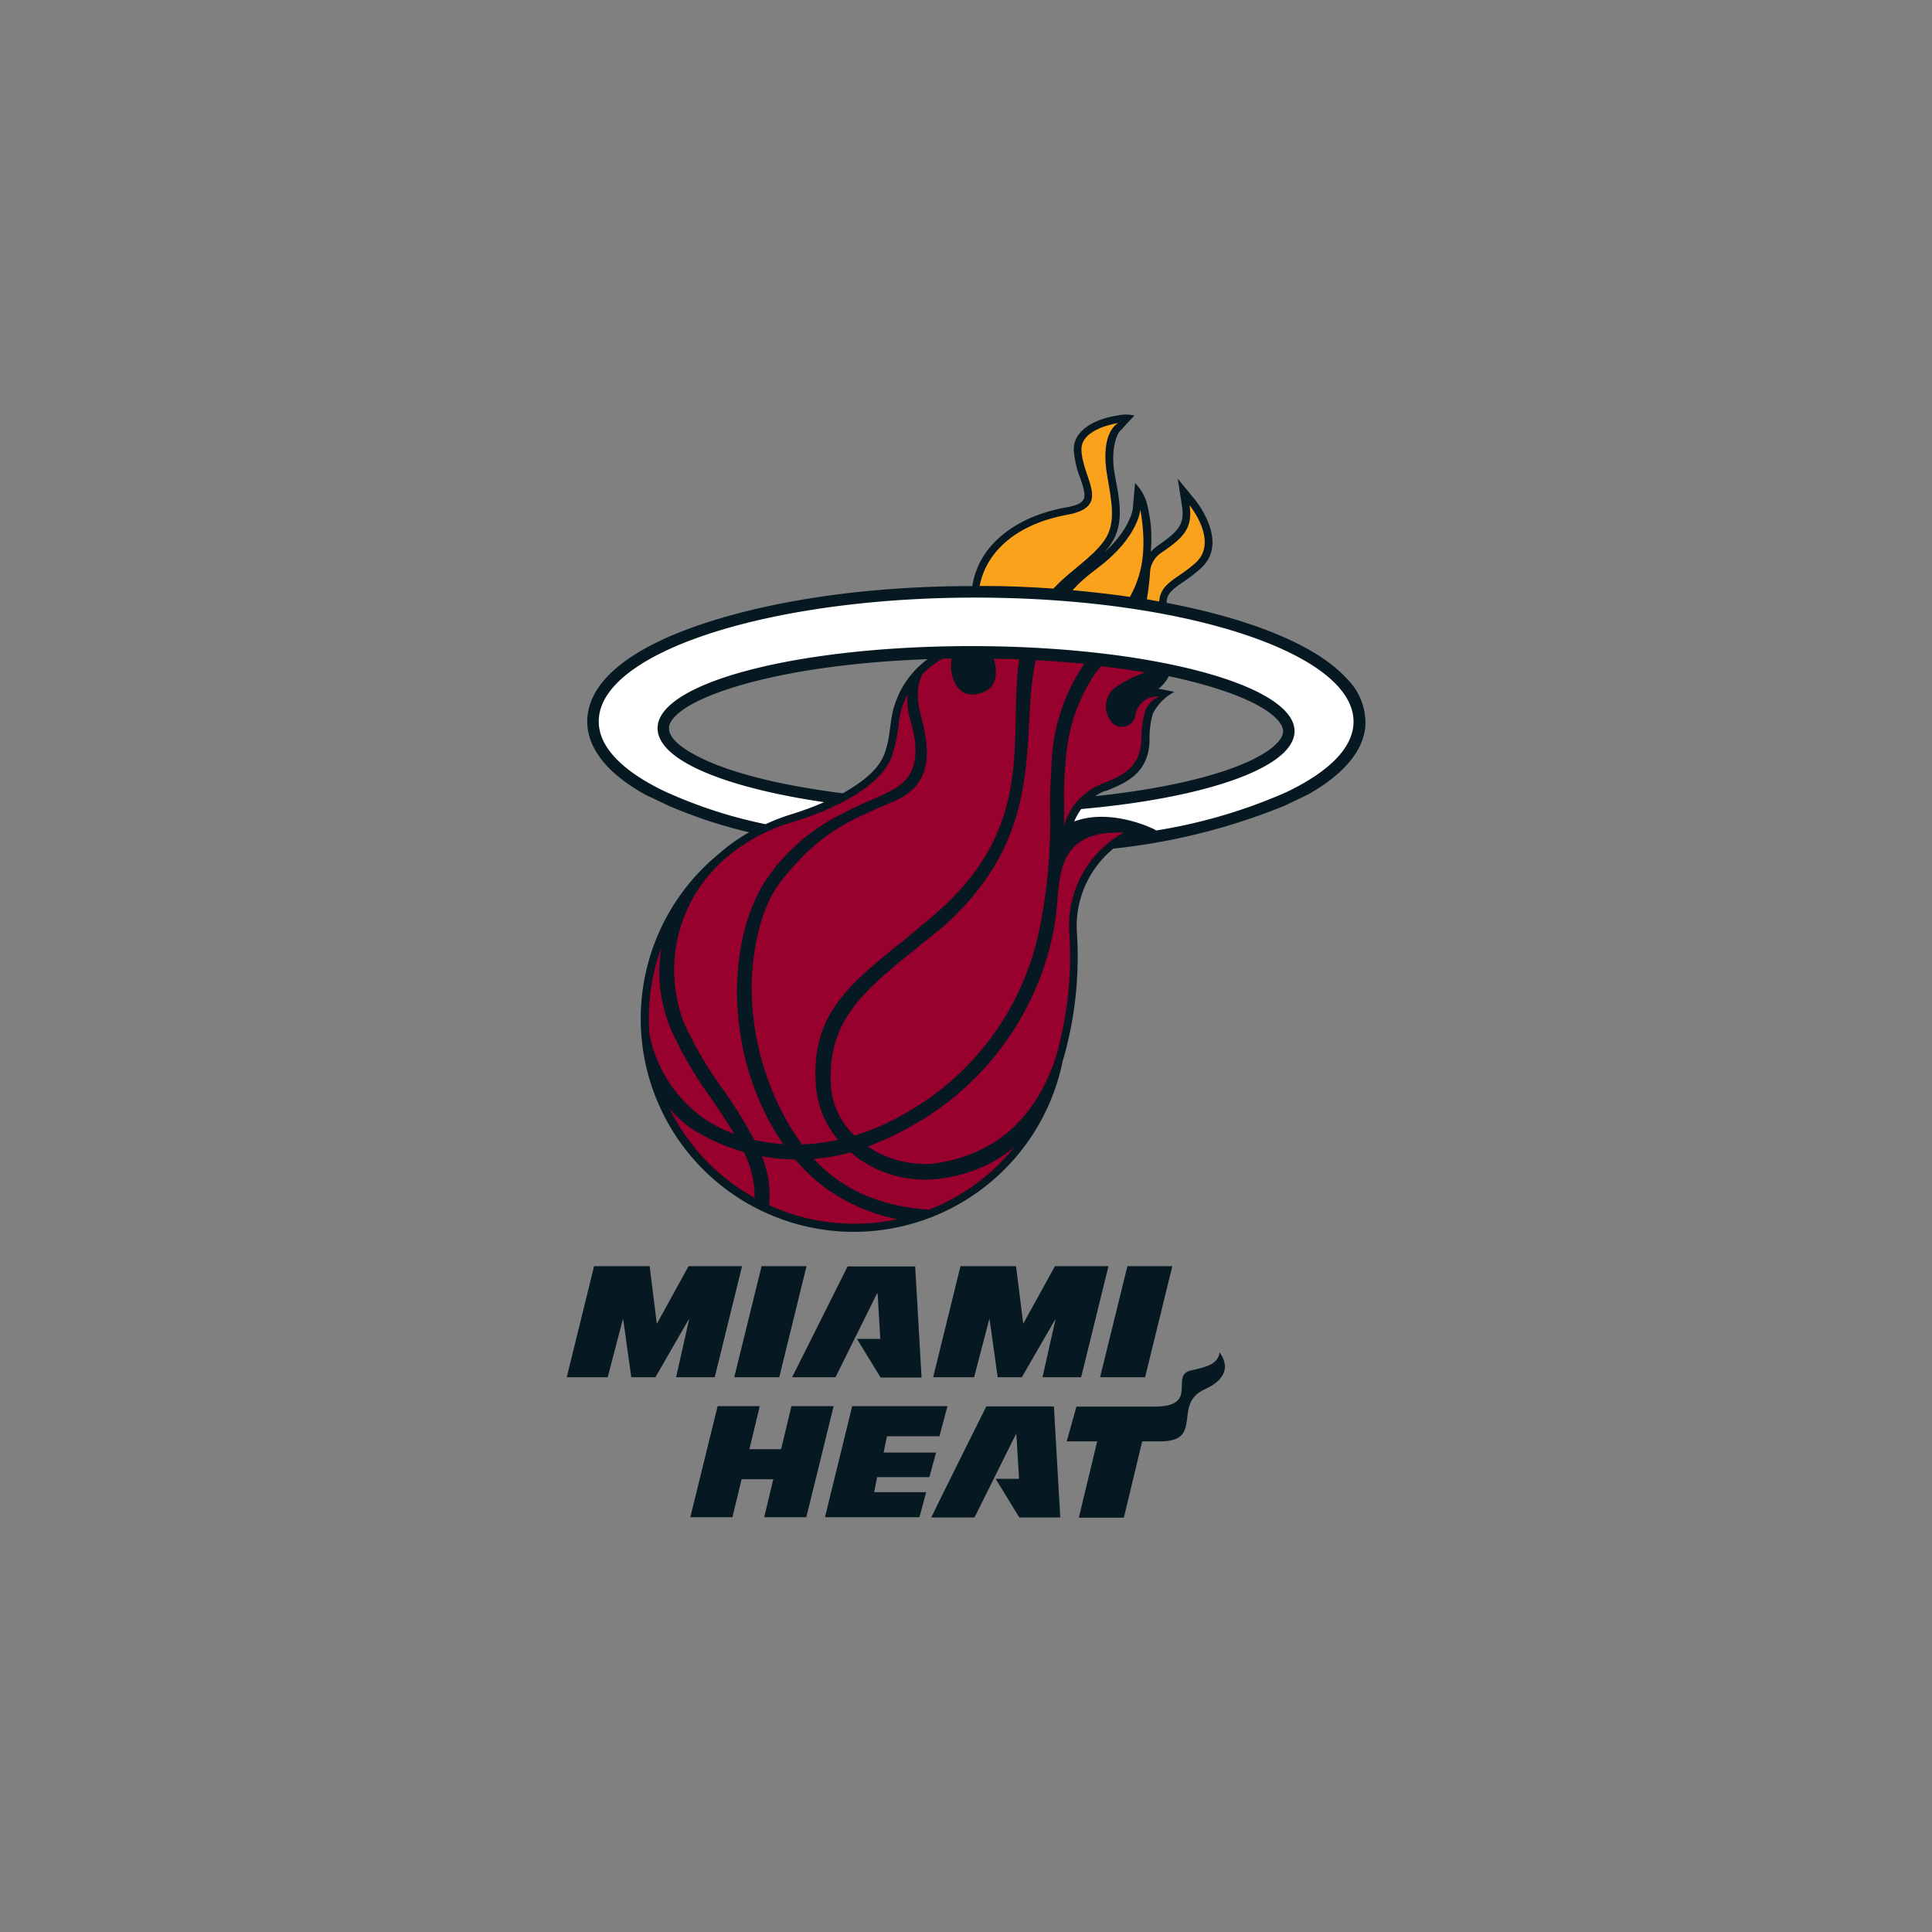 <svg id="Layer_1" data-name="Layer 1" xmlns="http://www.w3.org/2000/svg" viewBox="0 0 200 200"><rect x="0" y="0" width="200" height="200" fill="#808080" stroke="none"/><defs><style>.cls-1{fill:#061922;}.cls-2{fill:#98002e;}.cls-3{fill:#faa21b;}.cls-4{fill:#fff;}</style></defs><path class="cls-1" d="M139.4,70.23c-3.08-3.4-9.87-6.16-18.63-7.82,0-1,.66-1.43,1.75-2.19a15.64,15.64,0,0,0,1.86-1.45c2.82-2.69-.49-6.79-.64-7l-1.82-2.22.44,2.84c.3,1.95-.42,2.64-2.54,4.12a4.24,4.24,0,0,0-.7.62,14,14,0,0,0-.29-4.57A4.93,4.93,0,0,0,117.5,50l-.23,2.64s-.21,2.06-2.94,4.53a7.08,7.08,0,0,0,.65-.82c1.34-2,1-4.16.51-6.73l-.1-.54c-.46-2.67.26-4.34.72-4.61.45-.55,1.33-1.45,1.33-1.45a3.77,3.77,0,0,0-1.78,0c-1.71.23-4.58,1.25-4.5,3.59a9.58,9.58,0,0,0,.66,2.86c.31.92.6,1.79.34,2.24s-.84.64-1.83.82c-4,.73-7.1,2.61-8.68,5.3a8.39,8.39,0,0,0-1,2.84c-10,0-19.42,1.27-26.75,3.54-8.21,2.54-12.73,6-13.09,10-.18,2.1.77,5.14,6,8.06l0,0,1.5.71h0l.79.38h0a50.09,50.09,0,0,0,8.45,2.8,17.84,17.84,0,0,0-3.1,2.2A22.06,22.06,0,1,0,110,109.88a38.29,38.29,0,0,0,1.49-13.2,10.37,10.37,0,0,1,3.76-8.83A65,65,0,0,0,133,83.4h0l.75-.36h0l1.59-.76,0,0c3.69-2.06,5.76-4.49,6-7.07A6.43,6.43,0,0,0,139.4,70.23Zm-7.16,4.28c.63.69.59,1.13.58,1.28-.07.8-1.07,1.75-2.74,2.63h0c-3.51,1.85-9.54,3.24-16.71,4a5.58,5.58,0,0,1,1-.54l.12,0c2.06-.84,4.4-1.79,4.51-5.2a9.46,9.46,0,0,1,.34-2.8,5.25,5.25,0,0,1,2.24-2.26s-1.45-.29-1.45-.29h-.23A4.07,4.07,0,0,0,121,70C126.86,71.24,130.78,72.89,132.24,74.51Zm-63,.84c.24-2.81,10.39-6.53,26.78-7.11a9.43,9.43,0,0,0-3.77,6.34l-.17,1.22a9.86,9.86,0,0,1-.53,2.26c-.63,1.66-2.41,3-4.31,4.06-6.6-.83-12.12-2.22-15.34-4h0C70.16,77.2,69.19,76.18,69.27,75.35Z"/><polygon class="cls-1" points="80.67 142.57 83.49 131.07 78.84 131.07 76.01 142.57 80.67 142.57"/><path class="cls-1" d="M90.85,133.9l.28,4.7H88.71l2.45,4H95.4l-.66-11.5h-7S82,142.57,82,142.57h4.49l4.3-8.67Z"/><polygon class="cls-1" points="80.05 153.13 79.11 157.06 83.47 157.06 86.3 145.56 81.93 145.56 80.86 150.02 77.58 150.02 78.65 145.56 74.29 145.56 71.46 157.06 75.82 157.06 76.77 153.13 80.05 153.13"/><polygon class="cls-1" points="90.49 154.47 90.8 152.91 96.21 152.91 96.9 150.37 91.47 150.37 91.82 148.68 97.25 148.68 98.08 145.56 88.22 145.56 85.4 157.06 95.18 157.06 95.88 154.47 90.49 154.47"/><polygon class="cls-1" points="118.54 142.57 121.36 131.07 116.71 131.07 113.88 142.57 118.54 142.57"/><path class="cls-1" d="M126.26,140c.62.86,1.29,2.54-1.58,3.84-3.34,1.51,0,5.37-4.56,5.37h-1.88l-1.9,7.9h-4.66l1.9-7.9h-3.15l1-3.6h8.08c4.79,0,1.43-3.32,3.87-3.76C125,141.49,126.07,141.19,126.26,140Z"/><polygon class="cls-1" points="67.99 137 67.25 131.07 61.5 131.07 58.67 142.57 62.91 142.57 64.48 136.56 64.51 136.56 65.35 142.57 67.85 142.57 71.31 136.56 71.34 136.56 69.99 142.57 73.99 142.57 76.82 131.07 71.28 131.07 68.02 137 67.99 137"/><polygon class="cls-1" points="105.92 137 105.18 131.07 99.43 131.07 96.6 142.57 100.84 142.57 102.41 136.56 102.44 136.56 103.28 142.57 105.78 142.57 109.25 136.56 109.27 136.56 107.92 142.57 111.92 142.57 114.75 131.07 109.21 131.07 105.94 137 105.92 137"/><path class="cls-1" d="M105.21,148.39l.28,4.7h-2.42l2.45,4h4.24l-.66-11.5h-7s-5.73,11.5-5.7,11.5h4.48l4.31-8.67Z"/><path class="cls-2" d="M67.22,107a14,14,0,0,0,5.54,8.7A14.67,14.67,0,0,0,76,117.38c-.71-1.22-1.54-2.45-2.39-3.69a40.11,40.11,0,0,1-4.24-7.33,15.37,15.37,0,0,1-.9-8.29h0a21.26,21.26,0,0,0-1.3,7.34q0,.8.06,1.56Z"/><path class="cls-2" d="M70.77,105.8a38.87,38.87,0,0,0,4.1,7A51.91,51.91,0,0,1,78.09,118a17.35,17.35,0,0,0,3,.44,25.69,25.69,0,0,1-2.77-5.19c-3.06-7.61-2.62-17,1.18-22.46a20.22,20.22,0,0,1,7.33-6.37c2.6-1.42,4.22-1.84,5.87-2.83s2.76-2.86,1.58-6.88a7.35,7.35,0,0,1-.34-2.82,8.63,8.63,0,0,0-.88,2.79h0a16.79,16.79,0,0,1-.75,3.66C90.73,82.5,83,84.81,82,85.12A18.58,18.58,0,0,0,74.94,89,15.24,15.24,0,0,0,70.77,105.8Z"/><path class="cls-2" d="M102.87,68.19a5.23,5.23,0,0,1,.18.76c.2,1.45-.24,2.62-2,2.91s-2.46-1.3-2.6-2.6a6.28,6.28,0,0,1,.06-1.08l-.92,0a9.91,9.91,0,0,0-2.1,1.61c-.36.79-.8,1.88-.12,4.43,1.19,4.5.69,7.22-2.93,8.77-4.61,2-7.55,3.15-11.5,8.12C79,93.49,78,97.41,77.83,101.36a28.06,28.06,0,0,0,2,11.26,25.77,25.77,0,0,0,3.2,5.85,21.9,21.9,0,0,0,3.73-.48,9.77,9.77,0,0,1-2.31-5.76c-.47-7.3,3.46-10.37,9.52-15.22l2.7-2.28c10.8-9.17,7.65-18.5,8.84-26.47C104.63,68.23,103.76,68.2,102.87,68.19Z"/><path class="cls-2" d="M107.2,68.34a34.31,34.31,0,0,0-.58,5c-.43,6.94-.22,14.8-9,22.6L95,98.06c-5.88,4.72-9.24,7.66-9,14.07a7.81,7.81,0,0,0,2.45,5.42,23.21,23.21,0,0,0,4.84-2.07,28.36,28.36,0,0,0,14.28-19.14,54.92,54.92,0,0,0,1.12-13c0-1.74.22-5.15.22-5.15A19.38,19.38,0,0,1,112,69.1c.08-.13.16-.26.25-.39C110.61,68.56,108.94,68.43,107.2,68.34Z"/><path class="cls-2" d="M109.77,90.65v0c-.24,1.25-.3,2.64-.45,4-.07.53-.15,1-.22,1.55l-.09.42a29.72,29.72,0,0,1-15,20.14,26.56,26.56,0,0,1-4.19,1.92,10.59,10.59,0,0,0,7,1.76c7.21-1.08,10.72-5.79,12.42-10.82a37.26,37.26,0,0,0,1.46-13,11,11,0,0,1,5.62-10.43C111.78,86,110.28,88,109.77,90.65Z"/><path class="cls-2" d="M105,118.77A15,15,0,0,1,97.38,122a11.86,11.86,0,0,1-9.17-2.58l-.14-.12a21.36,21.36,0,0,1-3.83.67c2.92,3.13,6.75,4.9,11.88,5.25h.08a21.38,21.38,0,0,0,8.85-6.52Z"/><path class="cls-2" d="M78.12,124A10.34,10.34,0,0,0,77,119.25,21.23,21.23,0,0,1,71.83,117a12.56,12.56,0,0,1-2.53-2.25h0A21.41,21.41,0,0,0,78.12,124Z"/><path class="cls-2" d="M92.83,126.2a19.22,19.22,0,0,1-7.5-3.31,19.43,19.43,0,0,1-3-2.86,20.2,20.2,0,0,1-3.47-.34,10.48,10.48,0,0,1,.76,5.07h0a21.18,21.18,0,0,0,8.83,1.92,21.55,21.55,0,0,0,4.43-.46Z"/><path class="cls-2" d="M117.54,74a1.41,1.41,0,0,1-2.6.57,2.5,2.5,0,0,1,.32-3.25,12.13,12.13,0,0,1,3.3-1.71h0c-1.43-.24-3-.46-4.57-.65l-.07.07-.42.5a17.85,17.85,0,0,0-3.14,8.91l-.08.68a37,37,0,0,0-.12,4.29v.71c0,.59,0,1.17-.07,1.74h0c0-.24,0-.33,0-.21a6.61,6.61,0,0,1,3.93-4.48c2-.82,4-1.58,4.14-4.54a10.1,10.1,0,0,1,.41-3.09,2.65,2.65,0,0,1,1.43-1.45A2.33,2.33,0,0,0,117.54,74Z"/><path class="cls-3" d="M120,62.26c.15-2,2-2.34,3.83-4.06,2.33-2.21-.69-5.9-.69-5.9.38,2.48-.77,3.43-2.87,4.89a2.6,2.6,0,0,0-1.21,1.93,26.48,26.48,0,0,1-.34,2.92Z"/><path class="cls-3" d="M113.6,58.82c-.56.42-1.08.84-1.57,1.28s-.69.66-1,1c2,.18,4,.41,5.94.69,1.22-2.23,1.81-4.75,1.08-9.05C118.05,52.72,117.88,55.63,113.6,58.82Z"/><path class="cls-3" d="M102.19,60.66c2.33,0,4.63.12,6.86.27l.22-.22c1.5-1.61,3.82-3,5.06-4.78s.74-4,.29-6.68c-.8-4.61,1.15-5.46,1.15-5.46s-3.9.53-3.82,2.78c.1,3,3.21,5.87-1.48,6.72-5.15.94-8.35,3.73-9.06,7.37Z"/><path class="cls-4" d="M102.17,61.87C80.6,61.65,62.6,67.22,62,74.3c-.26,2.82,2.29,5.46,6.81,7.62a48.46,48.46,0,0,0,10.44,3.4,21.84,21.84,0,0,1,2.58-1,32.11,32.11,0,0,0,3.48-1.28c-6-.88-10.93-2.23-13.94-3.86-2.22-1.2-3.41-2.55-3.29-4,.43-4.76,15.53-8.47,33.74-8.29S134.44,71.14,134,75.9c-.12,1.29-1.32,2.51-3.38,3.59-3.8,2-10.52,3.54-18.69,4.26a6.18,6.18,0,0,0-.73,1.29c3.71-1.4,8,.68,8,.68a2.67,2.67,0,0,1,.49.25,54.55,54.55,0,0,0,13.55-4c4.13-2,6.63-4.33,6.86-6.89C140.73,68,123.75,62.08,102.17,61.87Z"/></svg>